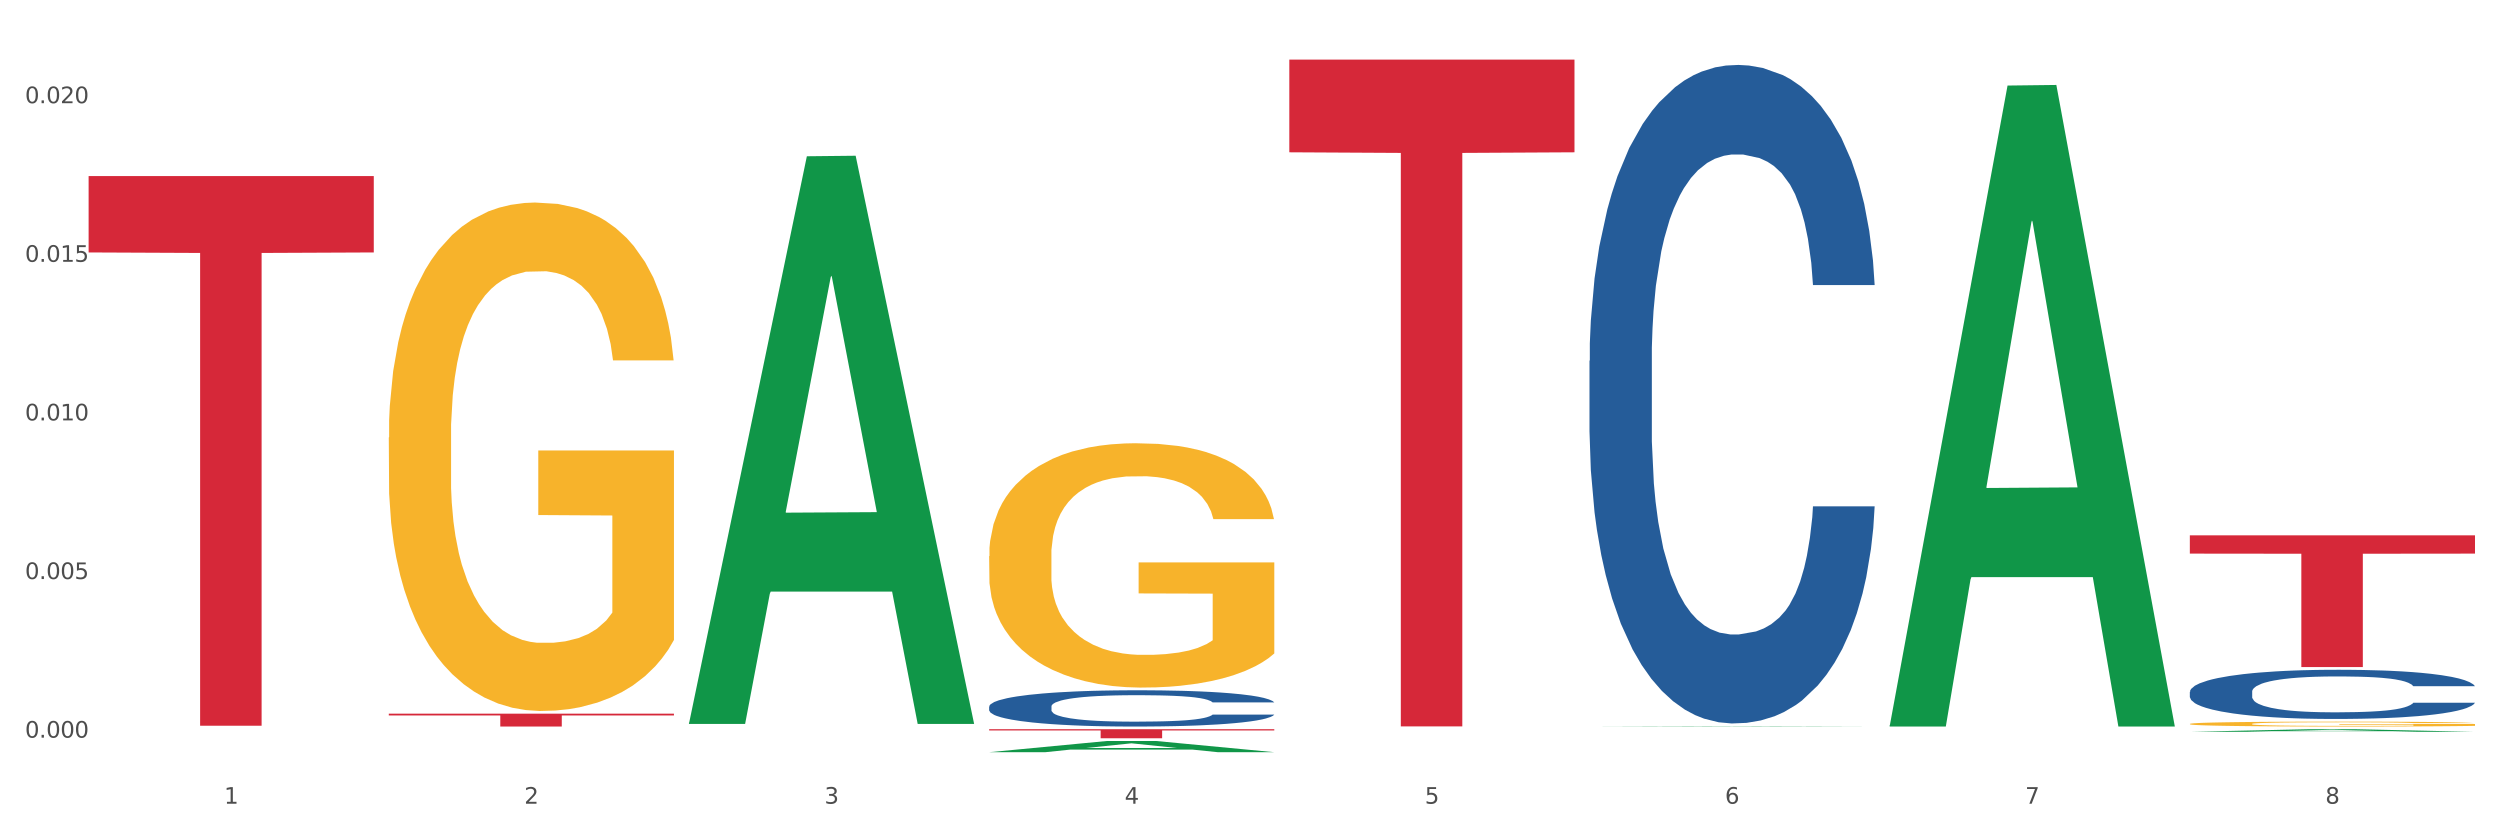 <?xml version="1.0" encoding="utf-8" standalone="no"?>
<!DOCTYPE svg PUBLIC "-//W3C//DTD SVG 1.1//EN"
  "http://www.w3.org/Graphics/SVG/1.1/DTD/svg11.dtd">
<svg xmlns:xlink="http://www.w3.org/1999/xlink" width="1080pt" height="360pt" viewBox="0 0 1080 360" xmlns="http://www.w3.org/2000/svg" version="1.1">
 <rect x="0" y="0" width="1080" height="360" fill="#333333" stroke="none"/>
 <defs>
  <style type="text/css">*{stroke-linejoin: round; stroke-linecap: butt}</style>
 </defs>
 <g id="figure_1">
  <g id="patch_1">
   <path d="M 0 360 
L 1080 360 
L 1080 0 
L 0 0 
z
" style="fill: #ffffff; stroke: #ffffff; stroke-linejoin: miter"/>
  </g>
  <g id="axes_1">
   <g id="matplotlib.axis_1">
    <g id="xtick_1">
     <g id="text_1">
      <!-- 1 -->
      <g style="fill: #4d4d4d" transform="translate(96.825 347.204) scale(0.096 -0.096)">
       <defs>
        <path id="DejaVuSans-31" d="M 794 531 
L 1825 531 
L 1825 4091 
L 703 3866 
L 703 4441 
L 1819 4666 
L 2450 4666 
L 2450 531 
L 3481 531 
L 3481 0 
L 794 0 
L 794 531 
z
" transform="scale(0.016)"/>
       </defs>
       <use xlink:href="#DejaVuSans-31"/>
      </g>
     </g>
    </g>
    <g id="xtick_2">
     <g id="text_2">
      <!-- 2 -->
      <g style="fill: #4d4d4d" transform="translate(226.5 347.204) scale(0.096 -0.096)">
       <defs>
        <path id="DejaVuSans-32" d="M 1228 531 
L 3431 531 
L 3431 0 
L 469 0 
L 469 531 
Q 828 903 1448 1529 
Q 2069 2156 2228 2338 
Q 2531 2678 2651 2914 
Q 2772 3150 2772 3378 
Q 2772 3750 2511 3984 
Q 2250 4219 1831 4219 
Q 1534 4219 1204 4116 
Q 875 4013 500 3803 
L 500 4441 
Q 881 4594 1212 4672 
Q 1544 4750 1819 4750 
Q 2544 4750 2975 4387 
Q 3406 4025 3406 3419 
Q 3406 3131 3298 2873 
Q 3191 2616 2906 2266 
Q 2828 2175 2409 1742 
Q 1991 1309 1228 531 
z
" transform="scale(0.016)"/>
       </defs>
       <use xlink:href="#DejaVuSans-32"/>
      </g>
     </g>
    </g>
    <g id="xtick_3">
     <g id="text_3">
      <!-- 3 -->
      <g style="fill: #4d4d4d" transform="translate(356.175 347.204) scale(0.096 -0.096)">
       <defs>
        <path id="DejaVuSans-33" d="M 2597 2516 
Q 3050 2419 3304 2112 
Q 3559 1806 3559 1356 
Q 3559 666 3084 287 
Q 2609 -91 1734 -91 
Q 1441 -91 1130 -33 
Q 819 25 488 141 
L 488 750 
Q 750 597 1062 519 
Q 1375 441 1716 441 
Q 2309 441 2620 675 
Q 2931 909 2931 1356 
Q 2931 1769 2642 2001 
Q 2353 2234 1838 2234 
L 1294 2234 
L 1294 2753 
L 1863 2753 
Q 2328 2753 2575 2939 
Q 2822 3125 2822 3475 
Q 2822 3834 2567 4026 
Q 2313 4219 1838 4219 
Q 1578 4219 1281 4162 
Q 984 4106 628 3988 
L 628 4550 
Q 988 4650 1302 4700 
Q 1616 4750 1894 4750 
Q 2613 4750 3031 4423 
Q 3450 4097 3450 3541 
Q 3450 3153 3228 2886 
Q 3006 2619 2597 2516 
z
" transform="scale(0.016)"/>
       </defs>
       <use xlink:href="#DejaVuSans-33"/>
      </g>
     </g>
    </g>
    <g id="xtick_4">
     <g id="text_4">
      <!-- 4 -->
      <g style="fill: #4d4d4d" transform="translate(485.85 347.204) scale(0.096 -0.096)">
       <defs>
        <path id="DejaVuSans-34" d="M 2419 4116 
L 825 1625 
L 2419 1625 
L 2419 4116 
z
M 2253 4666 
L 3047 4666 
L 3047 1625 
L 3713 1625 
L 3713 1100 
L 3047 1100 
L 3047 0 
L 2419 0 
L 2419 1100 
L 313 1100 
L 313 1709 
L 2253 4666 
z
" transform="scale(0.016)"/>
       </defs>
       <use xlink:href="#DejaVuSans-34"/>
      </g>
     </g>
    </g>
    <g id="xtick_5">
     <g id="text_5">
      <!-- 5 -->
      <g style="fill: #4d4d4d" transform="translate(615.525 347.204) scale(0.096 -0.096)">
       <defs>
        <path id="DejaVuSans-35" d="M 691 4666 
L 3169 4666 
L 3169 4134 
L 1269 4134 
L 1269 2991 
Q 1406 3038 1543 3061 
Q 1681 3084 1819 3084 
Q 2600 3084 3056 2656 
Q 3513 2228 3513 1497 
Q 3513 744 3044 326 
Q 2575 -91 1722 -91 
Q 1428 -91 1123 -41 
Q 819 9 494 109 
L 494 744 
Q 775 591 1075 516 
Q 1375 441 1709 441 
Q 2250 441 2565 725 
Q 2881 1009 2881 1497 
Q 2881 1984 2565 2268 
Q 2250 2553 1709 2553 
Q 1456 2553 1204 2497 
Q 953 2441 691 2322 
L 691 4666 
z
" transform="scale(0.016)"/>
       </defs>
       <use xlink:href="#DejaVuSans-35"/>
      </g>
     </g>
    </g>
    <g id="xtick_6">
     <g id="text_6">
      <!-- 6 -->
      <g style="fill: #4d4d4d" transform="translate(745.2 347.204) scale(0.096 -0.096)">
       <defs>
        <path id="DejaVuSans-36" d="M 2113 2584 
Q 1688 2584 1439 2293 
Q 1191 2003 1191 1497 
Q 1191 994 1439 701 
Q 1688 409 2113 409 
Q 2538 409 2786 701 
Q 3034 994 3034 1497 
Q 3034 2003 2786 2293 
Q 2538 2584 2113 2584 
z
M 3366 4563 
L 3366 3988 
Q 3128 4100 2886 4159 
Q 2644 4219 2406 4219 
Q 1781 4219 1451 3797 
Q 1122 3375 1075 2522 
Q 1259 2794 1537 2939 
Q 1816 3084 2150 3084 
Q 2853 3084 3261 2657 
Q 3669 2231 3669 1497 
Q 3669 778 3244 343 
Q 2819 -91 2113 -91 
Q 1303 -91 875 529 
Q 447 1150 447 2328 
Q 447 3434 972 4092 
Q 1497 4750 2381 4750 
Q 2619 4750 2861 4703 
Q 3103 4656 3366 4563 
z
" transform="scale(0.016)"/>
       </defs>
       <use xlink:href="#DejaVuSans-36"/>
      </g>
     </g>
    </g>
    <g id="xtick_7">
     <g id="text_7">
      <!-- 7 -->
      <g style="fill: #4d4d4d" transform="translate(874.875 347.204) scale(0.096 -0.096)">
       <defs>
        <path id="DejaVuSans-37" d="M 525 4666 
L 3525 4666 
L 3525 4397 
L 1831 0 
L 1172 0 
L 2766 4134 
L 525 4134 
L 525 4666 
z
" transform="scale(0.016)"/>
       </defs>
       <use xlink:href="#DejaVuSans-37"/>
      </g>
     </g>
    </g>
    <g id="xtick_8">
     <g id="text_8">
      <!-- 8 -->
      <g style="fill: #4d4d4d" transform="translate(1004.55 347.204) scale(0.096 -0.096)">
       <defs>
        <path id="DejaVuSans-38" d="M 2034 2216 
Q 1584 2216 1326 1975 
Q 1069 1734 1069 1313 
Q 1069 891 1326 650 
Q 1584 409 2034 409 
Q 2484 409 2743 651 
Q 3003 894 3003 1313 
Q 3003 1734 2745 1975 
Q 2488 2216 2034 2216 
z
M 1403 2484 
Q 997 2584 770 2862 
Q 544 3141 544 3541 
Q 544 4100 942 4425 
Q 1341 4750 2034 4750 
Q 2731 4750 3128 4425 
Q 3525 4100 3525 3541 
Q 3525 3141 3298 2862 
Q 3072 2584 2669 2484 
Q 3125 2378 3379 2068 
Q 3634 1759 3634 1313 
Q 3634 634 3220 271 
Q 2806 -91 2034 -91 
Q 1263 -91 848 271 
Q 434 634 434 1313 
Q 434 1759 690 2068 
Q 947 2378 1403 2484 
z
M 1172 3481 
Q 1172 3119 1398 2916 
Q 1625 2713 2034 2713 
Q 2441 2713 2670 2916 
Q 2900 3119 2900 3481 
Q 2900 3844 2670 4047 
Q 2441 4250 2034 4250 
Q 1625 4250 1398 4047 
Q 1172 3844 1172 3481 
z
" transform="scale(0.016)"/>
       </defs>
       <use xlink:href="#DejaVuSans-38"/>
      </g>
     </g>
    </g>
    <g id="xtick_9"/>
    <g id="xtick_10"/>
    <g id="xtick_11"/>
    <g id="xtick_12"/>
    <g id="xtick_13"/>
    <g id="xtick_14"/>
    <g id="xtick_15"/>
   </g>
   <g id="matplotlib.axis_2">
    <g id="ytick_1">
     <g id="text_9">
      <!-- 0.000 -->
      <g style="fill: #4d4d4d" transform="translate(10.8 318.671) scale(0.096 -0.096)">
       <defs>
        <path id="DejaVuSans-30" d="M 2034 4250 
Q 1547 4250 1301 3770 
Q 1056 3291 1056 2328 
Q 1056 1369 1301 889 
Q 1547 409 2034 409 
Q 2525 409 2770 889 
Q 3016 1369 3016 2328 
Q 3016 3291 2770 3770 
Q 2525 4250 2034 4250 
z
M 2034 4750 
Q 2819 4750 3233 4129 
Q 3647 3509 3647 2328 
Q 3647 1150 3233 529 
Q 2819 -91 2034 -91 
Q 1250 -91 836 529 
Q 422 1150 422 2328 
Q 422 3509 836 4129 
Q 1250 4750 2034 4750 
z
" transform="scale(0.016)"/>
        <path id="DejaVuSans-2e" d="M 684 794 
L 1344 794 
L 1344 0 
L 684 0 
L 684 794 
z
" transform="scale(0.016)"/>
       </defs>
       <use xlink:href="#DejaVuSans-30"/>
       <use xlink:href="#DejaVuSans-2e" transform="translate(63.623 0)"/>
       <use xlink:href="#DejaVuSans-30" transform="translate(95.41 0)"/>
       <use xlink:href="#DejaVuSans-30" transform="translate(159.033 0)"/>
       <use xlink:href="#DejaVuSans-30" transform="translate(222.656 0)"/>
      </g>
     </g>
    </g>
    <g id="ytick_2">
     <g id="text_10">
      <!-- 0.005 -->
      <g style="fill: #4d4d4d" transform="translate(10.8 250.149) scale(0.096 -0.096)">
       <use xlink:href="#DejaVuSans-30"/>
       <use xlink:href="#DejaVuSans-2e" transform="translate(63.623 0)"/>
       <use xlink:href="#DejaVuSans-30" transform="translate(95.41 0)"/>
       <use xlink:href="#DejaVuSans-30" transform="translate(159.033 0)"/>
       <use xlink:href="#DejaVuSans-35" transform="translate(222.656 0)"/>
      </g>
     </g>
    </g>
    <g id="ytick_3">
     <g id="text_11">
      <!-- 0.010 -->
      <g style="fill: #4d4d4d" transform="translate(10.8 181.626) scale(0.096 -0.096)">
       <use xlink:href="#DejaVuSans-30"/>
       <use xlink:href="#DejaVuSans-2e" transform="translate(63.623 0)"/>
       <use xlink:href="#DejaVuSans-30" transform="translate(95.41 0)"/>
       <use xlink:href="#DejaVuSans-31" transform="translate(159.033 0)"/>
       <use xlink:href="#DejaVuSans-30" transform="translate(222.656 0)"/>
      </g>
     </g>
    </g>
    <g id="ytick_4">
     <g id="text_12">
      <!-- 0.015 -->
      <g style="fill: #4d4d4d" transform="translate(10.8 113.104) scale(0.096 -0.096)">
       <use xlink:href="#DejaVuSans-30"/>
       <use xlink:href="#DejaVuSans-2e" transform="translate(63.623 0)"/>
       <use xlink:href="#DejaVuSans-30" transform="translate(95.41 0)"/>
       <use xlink:href="#DejaVuSans-31" transform="translate(159.033 0)"/>
       <use xlink:href="#DejaVuSans-35" transform="translate(222.656 0)"/>
      </g>
     </g>
    </g>
    <g id="ytick_5">
     <g id="text_13">
      <!-- 0.020 -->
      <g style="fill: #4d4d4d" transform="translate(10.8 44.581) scale(0.096 -0.096)">
       <use xlink:href="#DejaVuSans-30"/>
       <use xlink:href="#DejaVuSans-2e" transform="translate(63.623 0)"/>
       <use xlink:href="#DejaVuSans-30" transform="translate(95.41 0)"/>
       <use xlink:href="#DejaVuSans-32" transform="translate(159.033 0)"/>
       <use xlink:href="#DejaVuSans-30" transform="translate(222.656 0)"/>
      </g>
     </g>
    </g>
    <g id="ytick_6"/>
    <g id="ytick_7"/>
    <g id="ytick_8"/>
    <g id="ytick_9"/>
   </g>
   <g id="PolyCollection_1">
    <path d="M 297.633 312.282 
L 297.76 312.052 
L 348.561 67.507 
L 369.643 67.277 
L 420.825 312.743 
L 396.44 312.743 
L 385.391 255.583 
L 332.94 255.583 
L 332.559 256.505 
L 321.89 312.743 
L 297.633 312.743 
L 297.633 312.282 
L 339.544 221.471 
L 378.787 221.241 
L 359.356 119.597 
L 359.102 119.136 
L 358.848 119.827 
L 339.417 221.241 
L 339.544 221.471 
L 297.633 312.282 
z
" clip-path="url(#p98a4a06fae)" style="fill: #109648"/>
    <path d="M 946.009 298.885 
L 946.154 298.866 
L 946.154 298.322 
L 946.591 297.585 
L 948.193 296.226 
L 950.232 295.197 
L 953.726 293.994 
L 955.619 293.489 
L 958.095 292.926 
L 963.191 292.014 
L 969.016 291.238 
L 973.093 290.811 
L 976.151 290.539 
L 982.995 290.054 
L 986.927 289.84 
L 991.004 289.666 
L 994.499 289.549 
L 1000.324 289.413 
L 1004.983 289.355 
L 1010.371 289.336 
L 1014.885 289.355 
L 1020.855 289.433 
L 1029.592 289.666 
L 1032.942 289.802 
L 1037.456 290.034 
L 1042.115 290.345 
L 1045.901 290.656 
L 1050.27 291.102 
L 1054.784 291.684 
L 1059.152 292.422 
L 1062.21 293.101 
L 1064.686 293.819 
L 1066.87 294.693 
L 1068.472 295.644 
L 1069.2 296.44 
L 1042.552 296.44 
L 1041.824 295.721 
L 1040.368 294.945 
L 1038.912 294.421 
L 1037.31 293.994 
L 1034.835 293.509 
L 1032.65 293.198 
L 1029.01 292.829 
L 1025.661 292.596 
L 1022.894 292.461 
L 1019.545 292.344 
L 1012.41 292.228 
L 1007.313 292.228 
L 1004.11 292.267 
L 1000.178 292.364 
L 996.829 292.499 
L 992.897 292.732 
L 989.839 292.985 
L 986.781 293.315 
L 985.034 293.548 
L 982.413 293.975 
L 980.665 294.324 
L 978.335 294.926 
L 977.025 295.353 
L 974.695 296.459 
L 973.676 297.274 
L 973.239 297.837 
L 972.948 298.458 
L 972.948 301.486 
L 973.821 302.845 
L 974.549 303.427 
L 975.714 304.087 
L 977.899 304.941 
L 981.102 305.776 
L 984.451 306.377 
L 987.218 306.746 
L 989.839 307.018 
L 992.46 307.231 
L 995.664 307.425 
L 998.285 307.542 
L 1002.217 307.658 
L 1006.876 307.716 
L 1010.517 307.716 
L 1017.943 307.619 
L 1021.292 307.522 
L 1024.496 307.387 
L 1027.991 307.173 
L 1030.757 306.94 
L 1032.359 306.765 
L 1034.98 306.397 
L 1037.019 306.008 
L 1038.766 305.562 
L 1039.931 305.174 
L 1041.242 304.592 
L 1042.261 303.932 
L 1042.552 303.582 
L 1069.2 303.582 
L 1068.618 304.281 
L 1067.598 304.96 
L 1065.56 305.873 
L 1063.958 306.397 
L 1061.482 307.037 
L 1058.861 307.581 
L 1055.221 308.182 
L 1051.872 308.629 
L 1048.377 309.017 
L 1044.591 309.366 
L 1037.747 309.852 
L 1035.271 309.987 
L 1030.029 310.22 
L 1025.952 310.356 
L 1019.982 310.492 
L 1013.866 310.57 
L 1007.459 310.589 
L 1001.78 310.55 
L 995.518 310.434 
L 991.587 310.317 
L 987.218 310.143 
L 982.121 309.871 
L 977.316 309.541 
L 972.802 309.153 
L 968.579 308.706 
L 964.648 308.202 
L 959.551 307.367 
L 955.765 306.552 
L 952.998 305.795 
L 951.105 305.154 
L 949.212 304.339 
L 948.193 303.776 
L 946.591 302.418 
L 946.009 301.156 
L 946.009 298.885 
z
" clip-path="url(#p98a4a06fae)" style="fill: #255c99"/>
    <path d="M 686.658 155.875 
L 686.804 155.615 
L 686.804 148.34 
L 687.241 138.468 
L 688.843 120.281 
L 690.881 106.512 
L 694.376 90.403 
L 696.269 83.648 
L 698.745 76.114 
L 703.841 63.903 
L 709.666 53.511 
L 713.743 47.795 
L 716.801 44.158 
L 723.645 37.663 
L 727.577 34.805 
L 731.654 32.466 
L 735.149 30.908 
L 740.973 29.089 
L 745.633 28.31 
L 751.021 28.05 
L 755.535 28.31 
L 761.505 29.349 
L 770.242 32.466 
L 773.591 34.285 
L 778.105 37.403 
L 782.765 41.56 
L 786.551 45.717 
L 790.92 51.692 
L 795.434 59.486 
L 799.802 69.359 
L 802.86 78.452 
L 805.336 88.065 
L 807.52 99.757 
L 809.122 112.487 
L 809.85 123.139 
L 783.202 123.139 
L 782.474 113.526 
L 781.018 103.134 
L 779.562 96.119 
L 777.96 90.403 
L 775.484 83.908 
L 773.3 79.751 
L 769.66 74.815 
L 766.311 71.697 
L 763.544 69.879 
L 760.195 68.32 
L 753.059 66.761 
L 747.963 66.761 
L 744.759 67.281 
L 740.828 68.58 
L 737.479 70.398 
L 733.547 73.516 
L 730.489 76.893 
L 727.431 81.31 
L 725.684 84.428 
L 723.063 90.144 
L 721.315 94.82 
L 718.985 102.874 
L 717.675 108.59 
L 715.345 123.399 
L 714.326 134.311 
L 713.889 141.845 
L 713.597 150.159 
L 713.597 190.689 
L 714.471 208.876 
L 715.199 216.67 
L 716.364 225.503 
L 718.548 236.935 
L 721.752 248.107 
L 725.101 256.161 
L 727.868 261.097 
L 730.489 264.734 
L 733.11 267.592 
L 736.314 270.19 
L 738.935 271.749 
L 742.866 273.308 
L 747.526 274.087 
L 751.166 274.087 
L 758.593 272.788 
L 761.942 271.489 
L 765.146 269.671 
L 768.64 266.813 
L 771.407 263.695 
L 773.009 261.357 
L 775.63 256.42 
L 777.669 251.224 
L 779.416 245.249 
L 780.581 240.052 
L 781.891 232.258 
L 782.911 223.425 
L 783.202 218.748 
L 809.85 218.748 
L 809.267 228.101 
L 808.248 237.195 
L 806.209 249.406 
L 804.608 256.42 
L 802.132 264.994 
L 799.511 272.269 
L 795.871 280.323 
L 792.521 286.298 
L 789.027 291.494 
L 785.241 296.171 
L 778.397 302.666 
L 775.921 304.485 
L 770.679 307.602 
L 766.602 309.421 
L 760.632 311.24 
L 754.516 312.279 
L 748.109 312.539 
L 742.429 312.019 
L 736.168 310.46 
L 732.236 308.901 
L 727.868 306.563 
L 722.771 302.926 
L 717.966 298.509 
L 713.452 293.313 
L 709.229 287.337 
L 705.297 280.582 
L 700.201 269.411 
L 696.415 258.499 
L 693.648 248.366 
L 691.755 239.793 
L 689.862 228.881 
L 688.843 221.346 
L 687.241 203.16 
L 686.658 186.272 
L 686.658 155.875 
z
" clip-path="url(#p98a4a06fae)" style="fill: #255c99"/>
    <path d="M 427.308 305.237 
L 427.454 305.223 
L 427.454 304.822 
L 427.891 304.278 
L 429.493 303.277 
L 431.531 302.518 
L 435.026 301.631 
L 436.919 301.259 
L 439.394 300.844 
L 444.491 300.171 
L 450.316 299.599 
L 454.393 299.284 
L 457.451 299.084 
L 464.295 298.726 
L 468.226 298.568 
L 472.304 298.44 
L 475.798 298.354 
L 481.623 298.254 
L 486.283 298.211 
L 491.671 298.196 
L 496.185 298.211 
L 502.155 298.268 
L 510.892 298.44 
L 514.241 298.54 
L 518.755 298.711 
L 523.415 298.94 
L 527.201 299.169 
L 531.57 299.499 
L 536.084 299.928 
L 540.452 300.472 
L 543.51 300.973 
L 545.986 301.502 
L 548.17 302.146 
L 549.772 302.847 
L 550.5 303.434 
L 523.852 303.434 
L 523.124 302.905 
L 521.668 302.332 
L 520.211 301.946 
L 518.61 301.631 
L 516.134 301.273 
L 513.95 301.044 
L 510.31 300.772 
L 506.96 300.6 
L 504.194 300.5 
L 500.844 300.414 
L 493.709 300.329 
L 488.613 300.329 
L 485.409 300.357 
L 481.478 300.429 
L 478.128 300.529 
L 474.197 300.701 
L 471.139 300.887 
L 468.081 301.13 
L 466.333 301.302 
L 463.712 301.617 
L 461.965 301.874 
L 459.635 302.318 
L 458.325 302.633 
L 455.995 303.448 
L 454.975 304.049 
L 454.539 304.464 
L 454.247 304.922 
L 454.247 307.155 
L 455.121 308.157 
L 455.849 308.586 
L 457.014 309.073 
L 459.198 309.702 
L 462.402 310.318 
L 465.751 310.761 
L 468.518 311.033 
L 471.139 311.233 
L 473.76 311.391 
L 476.963 311.534 
L 479.585 311.62 
L 483.516 311.706 
L 488.176 311.749 
L 491.816 311.749 
L 499.243 311.677 
L 502.592 311.606 
L 505.795 311.505 
L 509.29 311.348 
L 512.057 311.176 
L 513.659 311.047 
L 516.28 310.776 
L 518.318 310.489 
L 520.066 310.16 
L 521.231 309.874 
L 522.541 309.445 
L 523.561 308.958 
L 523.852 308.7 
L 550.5 308.7 
L 549.917 309.216 
L 548.898 309.717 
L 546.859 310.389 
L 545.257 310.776 
L 542.782 311.248 
L 540.161 311.648 
L 536.52 312.092 
L 533.171 312.421 
L 529.677 312.707 
L 525.89 312.965 
L 519.047 313.323 
L 516.571 313.423 
L 511.329 313.595 
L 507.252 313.695 
L 501.281 313.795 
L 495.165 313.852 
L 488.758 313.867 
L 483.079 313.838 
L 476.818 313.752 
L 472.886 313.666 
L 468.518 313.538 
L 463.421 313.337 
L 458.616 313.094 
L 454.102 312.808 
L 449.879 312.479 
L 445.947 312.106 
L 440.851 311.491 
L 437.065 310.89 
L 434.298 310.332 
L 432.405 309.86 
L 430.512 309.259 
L 429.493 308.844 
L 427.891 307.842 
L 427.308 306.912 
L 427.308 305.237 
z
" clip-path="url(#p98a4a06fae)" style="fill: #255c99"/>
    <path d="M 38.283 76.052 
L 161.474 76.052 
L 161.474 109.053 
L 113.015 109.276 
L 113.015 313.526 
L 86.45 313.526 
L 86.45 109.276 
L 38.283 109.053 
L 38.283 76.275 
L 38.283 76.052 
z
" clip-path="url(#p98a4a06fae)" style="fill: #d62839"/>
    <path d="M 167.958 308.31 
L 291.149 308.31 
L 291.149 309.082 
L 242.69 309.088 
L 242.69 313.867 
L 216.125 313.867 
L 216.125 309.088 
L 167.958 309.082 
L 167.958 308.315 
L 167.958 308.31 
z
" clip-path="url(#p98a4a06fae)" style="fill: #d62839"/>
    <path d="M 167.958 188.996 
L 168.104 188.795 
L 168.104 181.573 
L 168.394 175.355 
L 169.849 160.309 
L 172.031 147.871 
L 173.63 141.251 
L 175.23 135.835 
L 177.121 130.419 
L 179.448 124.802 
L 183.666 116.577 
L 186.284 112.364 
L 189.484 107.951 
L 195.302 101.531 
L 199.52 97.92 
L 203.883 94.911 
L 211.01 91.3 
L 215.664 89.695 
L 220.609 88.492 
L 226.572 87.689 
L 231.081 87.489 
L 240.971 88.091 
L 249.407 89.896 
L 253.479 91.3 
L 258.715 93.708 
L 261.479 95.312 
L 265.988 98.522 
L 270.642 102.735 
L 273.842 106.346 
L 278.641 113.166 
L 282.277 119.987 
L 285.623 128.413 
L 287.368 134.23 
L 288.677 139.647 
L 289.84 145.865 
L 291.004 155.695 
L 264.824 155.695 
L 263.806 148.674 
L 262.206 142.054 
L 259.879 135.634 
L 257.843 131.622 
L 254.352 126.607 
L 251.152 123.397 
L 247.807 120.99 
L 243.735 118.984 
L 240.535 117.981 
L 236.026 117.179 
L 227.154 117.379 
L 221.191 118.984 
L 217.118 120.99 
L 214.5 122.796 
L 212.173 124.802 
L 209.555 127.61 
L 206.501 131.823 
L 204.319 135.634 
L 202.138 140.449 
L 200.392 145.264 
L 198.792 150.88 
L 197.483 156.899 
L 196.465 163.117 
L 195.593 170.741 
L 194.865 183.379 
L 194.865 210.862 
L 195.156 217.081 
L 195.883 225.306 
L 196.756 231.524 
L 198.211 238.947 
L 199.52 243.962 
L 201.992 251.184 
L 204.756 257.202 
L 206.937 261.014 
L 209.119 264.223 
L 212.9 268.637 
L 217.118 272.248 
L 220.754 274.454 
L 225.699 276.46 
L 229.045 277.263 
L 231.954 277.664 
L 239.08 277.664 
L 244.171 277.062 
L 249.843 275.658 
L 254.207 273.852 
L 257.843 271.646 
L 261.915 268.035 
L 264.533 264.624 
L 264.533 222.698 
L 232.535 222.497 
L 232.535 194.613 
L 291.149 194.613 
L 291.149 276.46 
L 288.677 280.673 
L 285.913 284.485 
L 283.005 287.895 
L 278.641 292.108 
L 273.405 296.12 
L 268.751 298.928 
L 263.806 301.335 
L 257.988 303.542 
L 250.425 305.548 
L 245.771 306.351 
L 239.953 306.952 
L 233.117 307.153 
L 227.154 306.752 
L 221.336 305.749 
L 215.227 303.943 
L 209.264 301.335 
L 204.756 298.728 
L 200.247 295.518 
L 195.447 291.305 
L 191.666 287.293 
L 188.757 283.682 
L 185.557 279.068 
L 182.066 273.05 
L 179.448 267.634 
L 177.121 262.017 
L 174.649 254.795 
L 172.903 248.576 
L 171.158 240.752 
L 170.14 234.935 
L 168.976 225.907 
L 168.104 213.269 
L 167.958 188.996 
z
" clip-path="url(#p98a4a06fae)" style="fill: #f7b32b"/>
    <path d="M 427.308 315.024 
L 550.5 315.024 
L 550.5 315.569 
L 502.04 315.572 
L 502.04 318.945 
L 475.476 318.945 
L 475.476 315.572 
L 427.308 315.569 
L 427.308 315.027 
L 427.308 315.024 
z
" clip-path="url(#p98a4a06fae)" style="fill: #d62839"/>
    <path d="M 556.983 25.759 
L 680.175 25.759 
L 680.175 65.79 
L 631.716 66.061 
L 631.716 313.818 
L 605.151 313.818 
L 605.151 66.061 
L 556.983 65.79 
L 556.983 26.03 
L 556.983 25.759 
z
" clip-path="url(#p98a4a06fae)" style="fill: #d62839"/>
    <path d="M 946.009 231.252 
L 1069.2 231.252 
L 1069.2 239.163 
L 1020.741 239.216 
L 1020.741 288.179 
L 994.176 288.179 
L 994.176 239.216 
L 946.009 239.163 
L 946.009 231.305 
L 946.009 231.252 
z
" clip-path="url(#p98a4a06fae)" style="fill: #d62839"/>
    <path d="M 946.009 312.726 
L 946.154 312.724 
L 946.154 312.654 
L 946.445 312.594 
L 947.899 312.449 
L 950.081 312.329 
L 951.681 312.265 
L 953.281 312.213 
L 955.172 312.161 
L 957.499 312.106 
L 961.717 312.027 
L 964.335 311.986 
L 967.534 311.944 
L 973.352 311.882 
L 977.57 311.847 
L 981.933 311.818 
L 989.06 311.783 
L 993.714 311.767 
L 998.66 311.756 
L 1004.623 311.748 
L 1009.131 311.746 
L 1019.022 311.752 
L 1027.457 311.769 
L 1031.53 311.783 
L 1036.766 311.806 
L 1039.529 311.822 
L 1044.038 311.853 
L 1048.692 311.893 
L 1051.892 311.928 
L 1056.692 311.994 
L 1060.328 312.06 
L 1063.673 312.141 
L 1065.418 312.197 
L 1066.727 312.25 
L 1067.891 312.31 
L 1069.055 312.405 
L 1042.875 312.405 
L 1041.856 312.337 
L 1040.257 312.273 
L 1037.929 312.211 
L 1035.893 312.172 
L 1032.403 312.124 
L 1029.203 312.093 
L 1025.858 312.07 
L 1021.785 312.05 
L 1018.585 312.041 
L 1014.077 312.033 
L 1005.204 312.035 
L 999.241 312.05 
L 995.169 312.07 
L 992.551 312.087 
L 990.224 312.106 
L 987.606 312.133 
L 984.551 312.174 
L 982.37 312.211 
L 980.188 312.257 
L 978.443 312.304 
L 976.843 312.358 
L 975.534 312.416 
L 974.516 312.476 
L 973.643 312.55 
L 972.916 312.672 
L 972.916 312.937 
L 973.207 312.997 
L 973.934 313.077 
L 974.807 313.137 
L 976.261 313.208 
L 977.57 313.257 
L 980.043 313.326 
L 982.806 313.384 
L 984.988 313.421 
L 987.169 313.452 
L 990.951 313.495 
L 995.169 313.53 
L 998.805 313.551 
L 1003.75 313.57 
L 1007.095 313.578 
L 1010.004 313.582 
L 1017.131 313.582 
L 1022.221 313.576 
L 1027.894 313.563 
L 1032.257 313.545 
L 1035.893 313.524 
L 1039.966 313.489 
L 1042.584 313.456 
L 1042.584 313.051 
L 1010.586 313.049 
L 1010.586 312.78 
L 1069.2 312.78 
L 1069.2 313.57 
L 1066.727 313.611 
L 1063.964 313.648 
L 1061.055 313.681 
L 1056.692 313.721 
L 1051.456 313.76 
L 1046.802 313.787 
L 1041.856 313.811 
L 1036.039 313.832 
L 1028.476 313.851 
L 1023.821 313.859 
L 1018.004 313.865 
L 1011.168 313.867 
L 1005.204 313.863 
L 999.387 313.853 
L 993.278 313.836 
L 987.315 313.811 
L 982.806 313.785 
L 978.297 313.754 
L 973.498 313.714 
L 969.716 313.675 
L 966.807 313.64 
L 963.607 313.596 
L 960.117 313.537 
L 957.499 313.485 
L 955.172 313.431 
L 952.699 313.361 
L 950.954 313.301 
L 949.208 313.226 
L 948.19 313.17 
L 947.027 313.082 
L 946.154 312.96 
L 946.009 312.726 
z
" clip-path="url(#p98a4a06fae)" style="fill: #f7b32b"/>
    <path d="M 427.308 240.256 
L 427.454 240.16 
L 427.454 236.689 
L 427.745 233.701 
L 429.199 226.47 
L 431.381 220.493 
L 432.981 217.312 
L 434.58 214.709 
L 436.471 212.106 
L 438.798 209.406 
L 443.016 205.454 
L 445.634 203.429 
L 448.834 201.308 
L 454.652 198.223 
L 458.87 196.488 
L 463.233 195.042 
L 470.36 193.307 
L 475.014 192.535 
L 479.959 191.957 
L 485.922 191.571 
L 490.431 191.475 
L 500.321 191.764 
L 508.757 192.632 
L 512.83 193.307 
L 518.066 194.464 
L 520.829 195.235 
L 525.338 196.777 
L 529.992 198.802 
L 533.192 200.537 
L 537.991 203.815 
L 541.628 207.093 
L 544.973 211.142 
L 546.718 213.938 
L 548.027 216.54 
L 549.191 219.529 
L 550.354 224.253 
L 524.174 224.253 
L 523.156 220.879 
L 521.556 217.697 
L 519.229 214.612 
L 517.193 212.684 
L 513.702 210.274 
L 510.502 208.732 
L 507.157 207.575 
L 503.085 206.611 
L 499.885 206.129 
L 495.376 205.743 
L 486.504 205.839 
L 480.541 206.611 
L 476.468 207.575 
L 473.85 208.442 
L 471.523 209.406 
L 468.905 210.756 
L 465.851 212.781 
L 463.669 214.612 
L 461.488 216.926 
L 459.742 219.24 
L 458.142 221.939 
L 456.833 224.831 
L 455.815 227.82 
L 454.943 231.483 
L 454.215 237.557 
L 454.215 250.764 
L 454.506 253.753 
L 455.234 257.706 
L 456.106 260.694 
L 457.561 264.261 
L 458.87 266.671 
L 461.342 270.142 
L 464.106 273.034 
L 466.287 274.866 
L 468.469 276.408 
L 472.251 278.529 
L 476.468 280.265 
L 480.105 281.325 
L 485.05 282.289 
L 488.395 282.675 
L 491.304 282.868 
L 498.431 282.868 
L 503.521 282.578 
L 509.193 281.904 
L 513.557 281.036 
L 517.193 279.975 
L 521.265 278.24 
L 523.883 276.601 
L 523.883 256.452 
L 491.886 256.356 
L 491.886 242.956 
L 550.5 242.956 
L 550.5 282.289 
L 548.027 284.314 
L 545.264 286.145 
L 542.355 287.784 
L 537.991 289.809 
L 532.755 291.737 
L 528.101 293.087 
L 523.156 294.243 
L 517.338 295.304 
L 509.775 296.268 
L 505.121 296.654 
L 499.303 296.943 
L 492.467 297.039 
L 486.504 296.846 
L 480.686 296.364 
L 474.578 295.497 
L 468.614 294.243 
L 464.106 292.99 
L 459.597 291.448 
L 454.797 289.423 
L 451.016 287.495 
L 448.107 285.76 
L 444.907 283.542 
L 441.416 280.65 
L 438.798 278.047 
L 436.471 275.348 
L 433.999 271.877 
L 432.253 268.889 
L 430.508 265.129 
L 429.49 262.333 
L 428.326 257.995 
L 427.454 251.921 
L 427.308 240.256 
z
" clip-path="url(#p98a4a06fae)" style="fill: #f7b32b"/>
    <path d="M 427.308 324.94 
L 427.435 324.936 
L 478.236 320.106 
L 499.318 320.102 
L 550.5 324.95 
L 526.115 324.95 
L 515.066 323.821 
L 462.615 323.821 
L 462.234 323.839 
L 451.566 324.95 
L 427.308 324.95 
L 427.308 324.94 
L 469.219 323.147 
L 508.462 323.142 
L 489.031 321.135 
L 488.777 321.126 
L 488.523 321.14 
L 469.092 323.142 
L 469.219 323.147 
L 427.308 324.94 
z
" clip-path="url(#p98a4a06fae)" style="fill: #109648"/>
    <path d="M 686.658 313.866 
L 686.785 313.866 
L 737.586 313.696 
L 758.668 313.696 
L 809.85 313.867 
L 785.466 313.867 
L 774.416 313.827 
L 721.965 313.827 
L 721.584 313.828 
L 710.916 313.867 
L 686.658 313.867 
L 686.658 313.866 
L 728.569 313.803 
L 767.812 313.803 
L 748.381 313.732 
L 748.127 313.732 
L 747.873 313.732 
L 728.442 313.803 
L 728.569 313.803 
L 686.658 313.866 
z
" clip-path="url(#p98a4a06fae)" style="fill: #109648"/>
    <path d="M 816.334 313.346 
L 816.461 313.086 
L 867.261 36.958 
L 888.343 36.698 
L 939.525 313.867 
L 915.141 313.867 
L 904.092 249.324 
L 851.64 249.324 
L 851.259 250.365 
L 840.591 313.867 
L 816.334 313.867 
L 816.334 313.346 
L 858.244 210.807 
L 897.487 210.546 
L 878.056 95.775 
L 877.802 95.254 
L 877.548 96.035 
L 858.117 210.546 
L 858.244 210.807 
L 816.334 313.346 
z
" clip-path="url(#p98a4a06fae)" style="fill: #109648"/>
    <path d="M 946.009 316.146 
L 946.136 316.145 
L 996.936 315.025 
L 1018.018 315.024 
L 1069.2 316.148 
L 1044.816 316.148 
L 1033.767 315.886 
L 981.315 315.886 
L 980.934 315.891 
L 970.266 316.148 
L 946.009 316.148 
L 946.009 316.146 
L 987.919 315.73 
L 1027.163 315.729 
L 1007.731 315.263 
L 1007.477 315.261 
L 1007.223 315.264 
L 987.792 315.729 
L 987.919 315.73 
L 946.009 316.146 
z
" clip-path="url(#p98a4a06fae)" style="fill: #109648"/>
   </g>
  </g>
 </g>
 <defs>
  <clipPath id="p98a4a06fae">
   <rect x="38.283" y="10.8" width="1030.917" height="329.109"/>
  </clipPath>
 </defs>
</svg>
